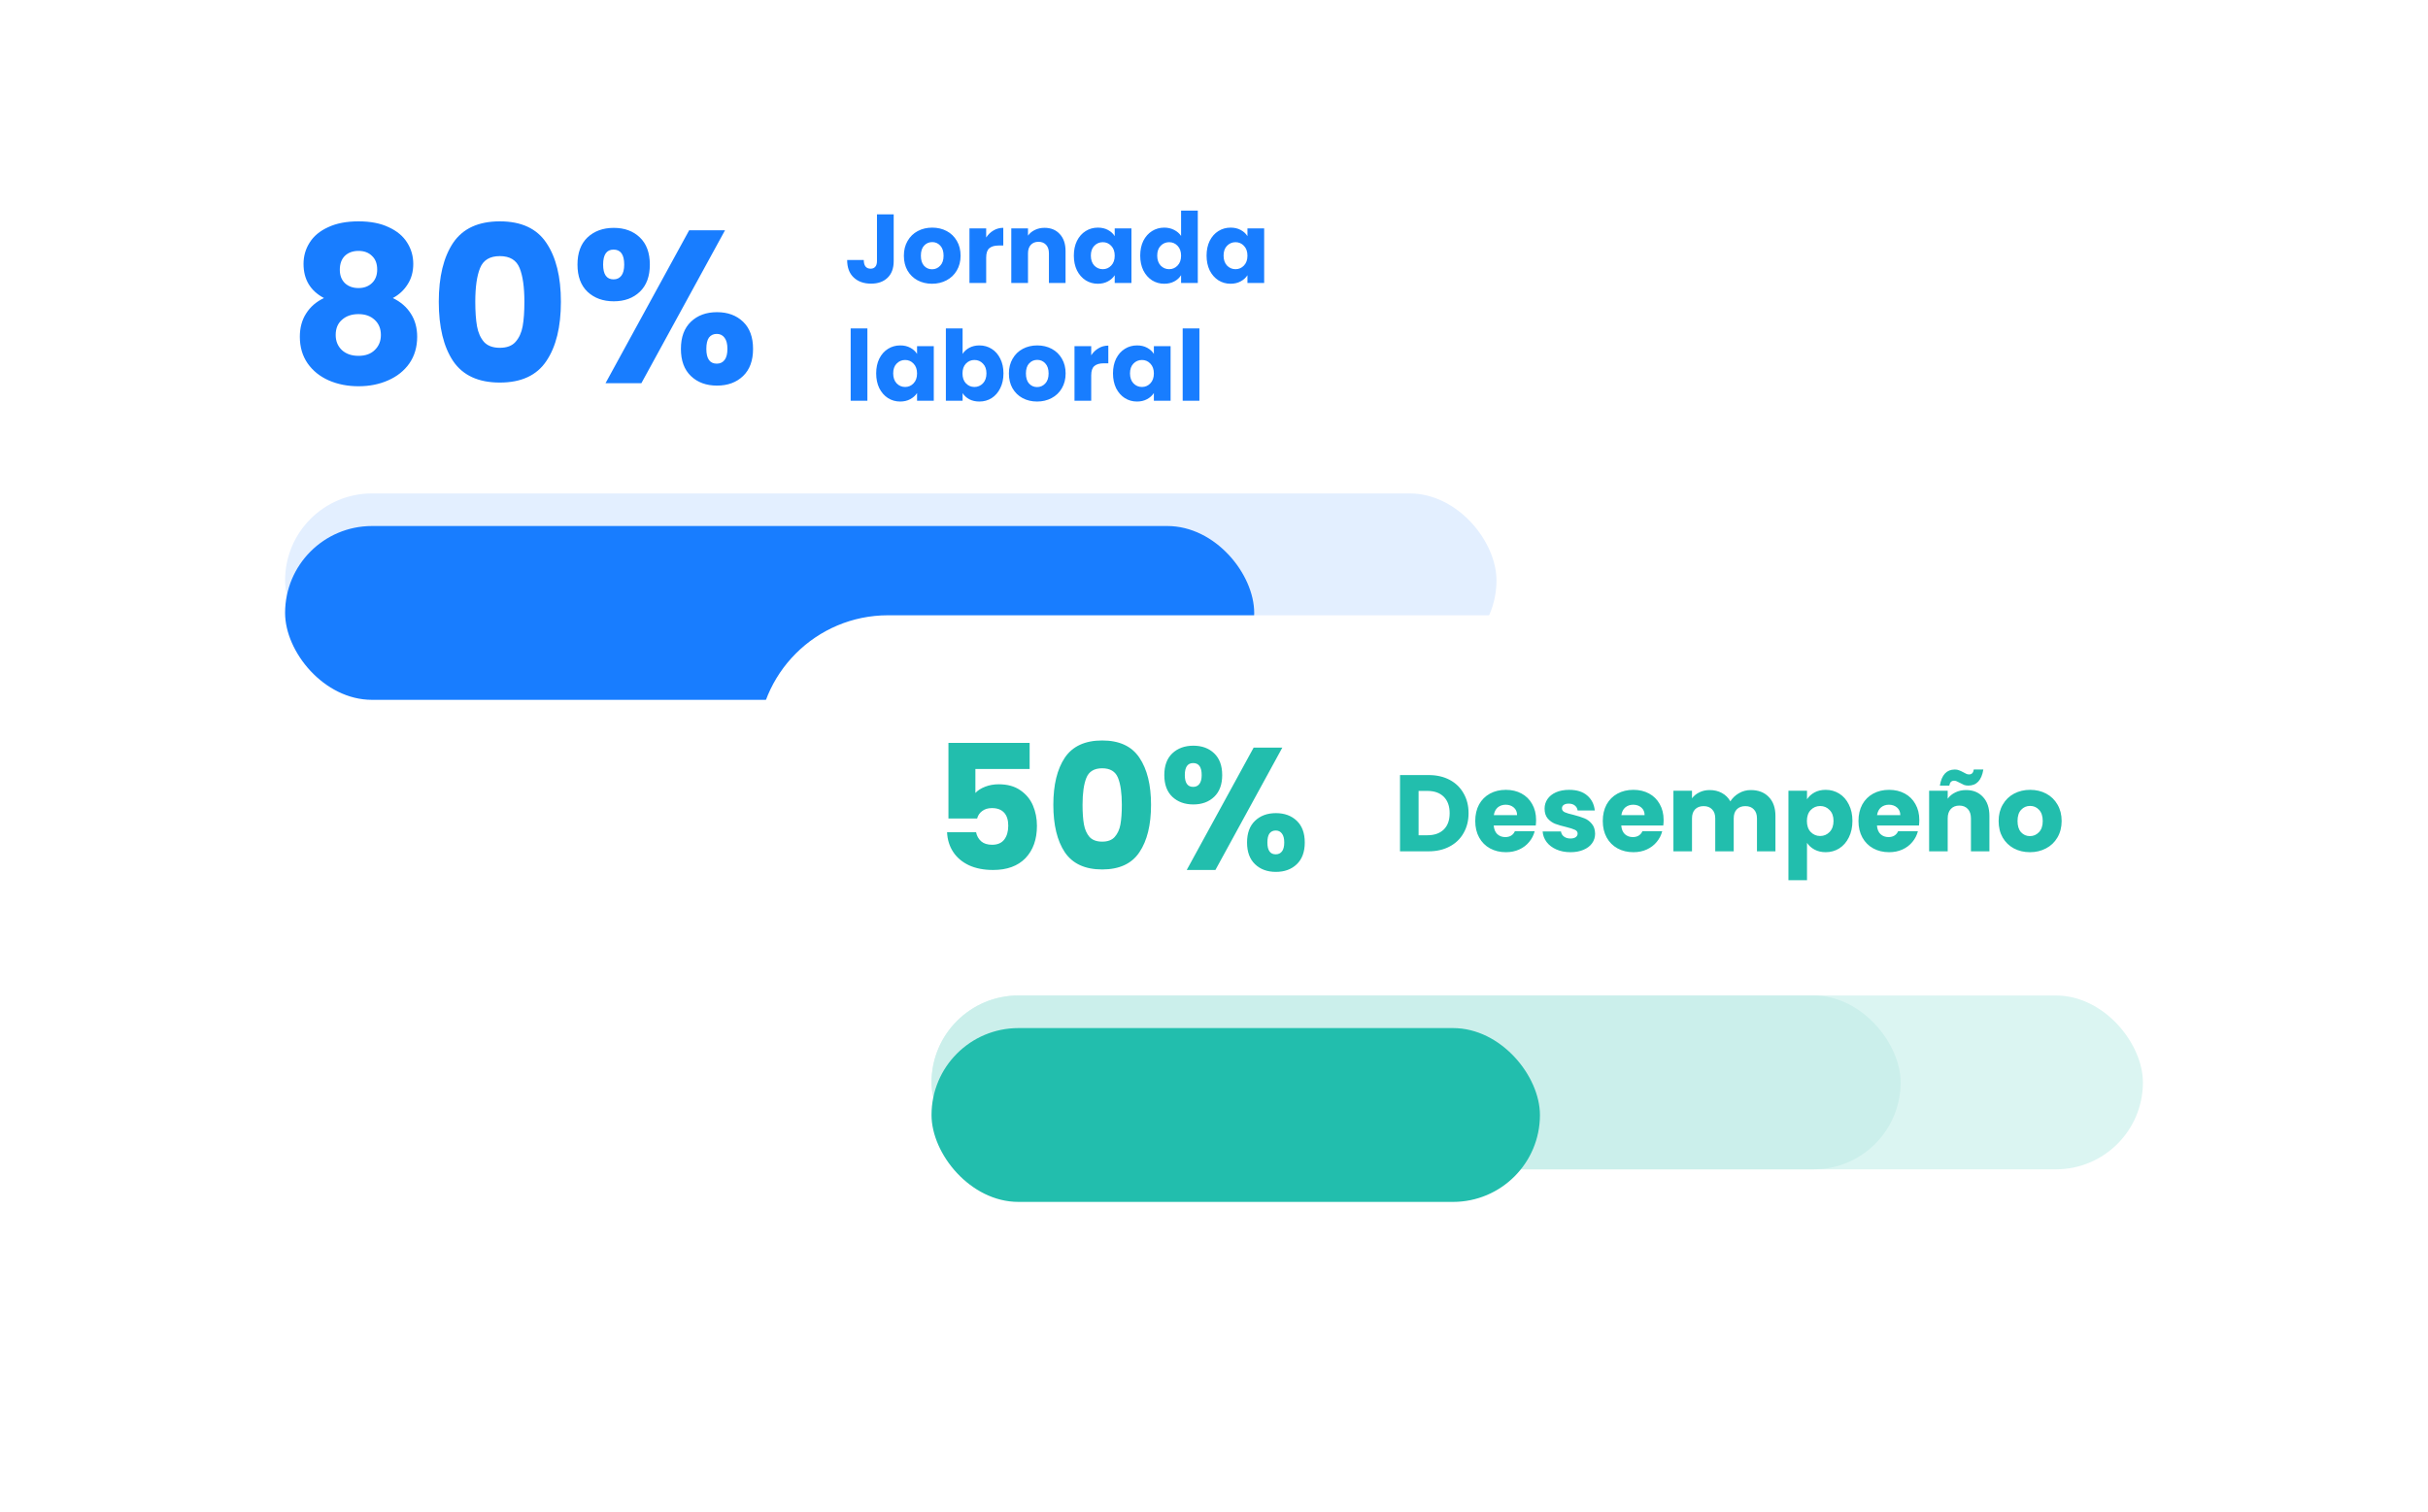 <svg width="371" height="231" viewBox="0 0 371 231" fill="none" xmlns="http://www.w3.org/2000/svg">
<g filter="url(#filter0_d_572_283)">
<rect x="17" y="9" width="238.224" height="119.527" rx="19.921" fill="white"/>
</g>
<path d="M49.501 45.546C47.42 44.44 46.38 42.702 46.38 40.334C46.38 39.138 46.69 38.054 47.309 37.08C47.929 36.084 48.87 35.298 50.132 34.723C51.393 34.125 52.943 33.826 54.78 33.826C56.617 33.826 58.155 34.125 59.395 34.723C60.657 35.298 61.597 36.084 62.217 37.08C62.837 38.054 63.147 39.138 63.147 40.334C63.147 41.529 62.859 42.569 62.284 43.455C61.73 44.34 60.978 45.037 60.026 45.546C61.221 46.122 62.14 46.919 62.782 47.937C63.423 48.933 63.744 50.106 63.744 51.456C63.744 53.028 63.346 54.389 62.549 55.54C61.752 56.669 60.668 57.532 59.295 58.13C57.945 58.728 56.44 59.026 54.78 59.026C53.12 59.026 51.604 58.728 50.231 58.13C48.881 57.532 47.807 56.669 47.011 55.54C46.214 54.389 45.815 53.028 45.815 51.456C45.815 50.084 46.136 48.9 46.778 47.904C47.42 46.886 48.328 46.1 49.501 45.546ZM57.635 41.197C57.635 40.289 57.37 39.592 56.838 39.105C56.329 38.596 55.643 38.342 54.78 38.342C53.917 38.342 53.219 38.596 52.688 39.105C52.179 39.614 51.925 40.323 51.925 41.23C51.925 42.093 52.19 42.78 52.721 43.289C53.253 43.776 53.939 44.019 54.78 44.019C55.621 44.019 56.307 43.765 56.838 43.255C57.37 42.746 57.635 42.06 57.635 41.197ZM54.78 48.003C53.74 48.003 52.898 48.291 52.257 48.867C51.615 49.42 51.294 50.195 51.294 51.191C51.294 52.12 51.604 52.884 52.223 53.482C52.865 54.079 53.717 54.378 54.78 54.378C55.842 54.378 56.672 54.079 57.27 53.482C57.89 52.884 58.2 52.12 58.2 51.191C58.2 50.217 57.879 49.442 57.237 48.867C56.617 48.291 55.798 48.003 54.78 48.003ZM67.046 46.111C67.046 42.304 67.776 39.304 69.237 37.113C70.72 34.922 73.1 33.826 76.376 33.826C79.652 33.826 82.02 34.922 83.481 37.113C84.964 39.304 85.706 42.304 85.706 46.111C85.706 49.962 84.964 52.984 83.481 55.175C82.02 57.366 79.652 58.462 76.376 58.462C73.1 58.462 70.72 57.366 69.237 55.175C67.776 52.984 67.046 49.962 67.046 46.111ZM80.127 46.111C80.127 43.875 79.884 42.16 79.397 40.965C78.91 39.747 77.903 39.138 76.376 39.138C74.848 39.138 73.841 39.747 73.354 40.965C72.867 42.16 72.624 43.875 72.624 46.111C72.624 47.616 72.712 48.867 72.889 49.863C73.067 50.837 73.421 51.633 73.952 52.253C74.505 52.851 75.313 53.15 76.376 53.15C77.438 53.15 78.235 52.851 78.766 52.253C79.32 51.633 79.685 50.837 79.862 49.863C80.039 48.867 80.127 47.616 80.127 46.111ZM88.24 40.433C88.24 38.64 88.749 37.257 89.767 36.283C90.808 35.309 92.147 34.822 93.785 34.822C95.423 34.822 96.751 35.309 97.769 36.283C98.787 37.257 99.296 38.64 99.296 40.433C99.296 42.226 98.787 43.61 97.769 44.584C96.751 45.557 95.423 46.044 93.785 46.044C92.147 46.044 90.808 45.557 89.767 44.584C88.749 43.61 88.24 42.226 88.24 40.433ZM110.784 35.187L98.002 58.562H92.523L105.306 35.187H110.784ZM93.752 38.142C92.689 38.142 92.158 38.906 92.158 40.433C92.158 41.938 92.689 42.691 93.752 42.691C94.261 42.691 94.659 42.503 94.947 42.127C95.235 41.75 95.379 41.186 95.379 40.433C95.379 38.906 94.836 38.142 93.752 38.142ZM104.044 53.316C104.044 51.523 104.553 50.139 105.572 49.165C106.59 48.191 107.918 47.705 109.556 47.705C111.194 47.705 112.522 48.191 113.54 49.165C114.558 50.139 115.067 51.523 115.067 53.316C115.067 55.109 114.558 56.492 113.54 57.466C112.522 58.44 111.194 58.927 109.556 58.927C107.918 58.927 106.59 58.44 105.572 57.466C104.553 56.492 104.044 55.109 104.044 53.316ZM109.523 51.025C109.014 51.025 108.615 51.213 108.327 51.589C108.062 51.965 107.929 52.541 107.929 53.316C107.929 54.821 108.46 55.573 109.523 55.573C110.032 55.573 110.43 55.385 110.718 55.009C111.006 54.633 111.15 54.068 111.15 53.316C111.15 52.563 111.006 51.999 110.718 51.622C110.43 51.224 110.032 51.025 109.523 51.025Z" fill="#187DFF"/>
<path d="M136.557 32.753V39.895C136.557 41 136.243 41.852 135.616 42.45C134.998 43.047 134.161 43.346 133.106 43.346C132 43.346 131.114 43.032 130.446 42.405C129.779 41.777 129.445 40.886 129.445 39.73H131.985C131.985 40.169 132.075 40.502 132.254 40.731C132.433 40.95 132.692 41.06 133.031 41.06C133.34 41.06 133.579 40.96 133.748 40.761C133.917 40.562 134.002 40.273 134.002 39.895V32.753H136.557ZM142.416 43.361C141.599 43.361 140.862 43.187 140.204 42.838C139.557 42.489 139.044 41.991 138.665 41.344C138.297 40.696 138.113 39.939 138.113 39.073C138.113 38.216 138.302 37.464 138.68 36.817C139.059 36.159 139.577 35.656 140.234 35.308C140.892 34.959 141.629 34.785 142.446 34.785C143.262 34.785 143.999 34.959 144.657 35.308C145.314 35.656 145.832 36.159 146.211 36.817C146.589 37.464 146.778 38.216 146.778 39.073C146.778 39.929 146.584 40.686 146.196 41.344C145.817 41.991 145.294 42.489 144.627 42.838C143.97 43.187 143.232 43.361 142.416 43.361ZM142.416 41.15C142.904 41.15 143.317 40.97 143.656 40.612C144.004 40.253 144.179 39.74 144.179 39.073C144.179 38.406 144.009 37.892 143.671 37.534C143.342 37.175 142.934 36.996 142.446 36.996C141.948 36.996 141.534 37.175 141.205 37.534C140.877 37.883 140.712 38.395 140.712 39.073C140.712 39.74 140.872 40.253 141.191 40.612C141.519 40.97 141.928 41.15 142.416 41.15ZM150.689 36.294C150.988 35.836 151.361 35.477 151.809 35.218C152.258 34.949 152.756 34.815 153.303 34.815V37.519H152.601C151.964 37.519 151.486 37.658 151.167 37.937C150.848 38.206 150.689 38.684 150.689 39.372V43.241H148.134V34.904H150.689V36.294ZM159.604 34.815C160.581 34.815 161.358 35.133 161.935 35.771C162.523 36.398 162.817 37.265 162.817 38.371V43.241H160.277V38.714C160.277 38.157 160.132 37.723 159.844 37.414C159.555 37.106 159.166 36.951 158.678 36.951C158.19 36.951 157.802 37.106 157.513 37.414C157.224 37.723 157.079 38.157 157.079 38.714V43.241H154.525V34.904H157.079V36.01C157.338 35.641 157.687 35.352 158.125 35.143C158.564 34.924 159.057 34.815 159.604 34.815ZM164.084 39.058C164.084 38.201 164.244 37.449 164.562 36.802C164.891 36.154 165.334 35.656 165.892 35.308C166.45 34.959 167.072 34.785 167.76 34.785C168.347 34.785 168.86 34.904 169.299 35.143C169.747 35.382 170.09 35.696 170.329 36.085V34.904H172.884V43.241H170.329V42.061C170.08 42.45 169.732 42.763 169.284 43.002C168.845 43.241 168.332 43.361 167.745 43.361C167.067 43.361 166.45 43.187 165.892 42.838C165.334 42.479 164.891 41.976 164.562 41.329C164.244 40.672 164.084 39.914 164.084 39.058ZM170.329 39.073C170.329 38.435 170.15 37.932 169.792 37.564C169.443 37.195 169.015 37.011 168.507 37.011C167.999 37.011 167.565 37.195 167.207 37.564C166.858 37.922 166.684 38.42 166.684 39.058C166.684 39.695 166.858 40.203 167.207 40.582C167.565 40.95 167.999 41.135 168.507 41.135C169.015 41.135 169.443 40.95 169.792 40.582C170.15 40.213 170.329 39.71 170.329 39.073ZM174.225 39.058C174.225 38.201 174.384 37.449 174.703 36.802C175.032 36.154 175.475 35.656 176.033 35.308C176.59 34.959 177.213 34.785 177.9 34.785C178.448 34.785 178.946 34.899 179.394 35.128C179.852 35.358 180.211 35.666 180.47 36.055V32.185H183.025V43.241H180.47V42.046C180.231 42.444 179.887 42.763 179.439 43.002C179.001 43.241 178.488 43.361 177.9 43.361C177.213 43.361 176.59 43.187 176.033 42.838C175.475 42.479 175.032 41.976 174.703 41.329C174.384 40.672 174.225 39.914 174.225 39.058ZM180.47 39.073C180.47 38.435 180.291 37.932 179.932 37.564C179.583 37.195 179.155 37.011 178.647 37.011C178.139 37.011 177.706 37.195 177.347 37.564C176.999 37.922 176.824 38.42 176.824 39.058C176.824 39.695 176.999 40.203 177.347 40.582C177.706 40.95 178.139 41.135 178.647 41.135C179.155 41.135 179.583 40.95 179.932 40.582C180.291 40.213 180.47 39.71 180.47 39.073ZM184.365 39.058C184.365 38.201 184.525 37.449 184.843 36.802C185.172 36.154 185.615 35.656 186.173 35.308C186.731 34.959 187.353 34.785 188.041 34.785C188.628 34.785 189.141 34.904 189.58 35.143C190.028 35.382 190.371 35.696 190.611 36.085V34.904H193.165V43.241H190.611V42.061C190.362 42.45 190.013 42.763 189.565 43.002C189.126 43.241 188.613 43.361 188.026 43.361C187.348 43.361 186.731 43.187 186.173 42.838C185.615 42.479 185.172 41.976 184.843 41.329C184.525 40.672 184.365 39.914 184.365 39.058ZM190.611 39.073C190.611 38.435 190.431 37.932 190.073 37.564C189.724 37.195 189.296 37.011 188.788 37.011C188.28 37.011 187.846 37.195 187.488 37.564C187.139 37.922 186.965 38.42 186.965 39.058C186.965 39.695 187.139 40.203 187.488 40.582C187.846 40.95 188.28 41.135 188.788 41.135C189.296 41.135 189.724 40.95 190.073 40.582C190.431 40.213 190.611 39.71 190.611 39.073ZM132.538 50.185V61.241H129.983V50.185H132.538ZM133.881 57.058C133.881 56.201 134.041 55.449 134.359 54.802C134.688 54.154 135.131 53.656 135.689 53.308C136.247 52.959 136.87 52.785 137.557 52.785C138.145 52.785 138.657 52.904 139.096 53.143C139.544 53.382 139.888 53.696 140.127 54.085V52.904H142.682V61.241H140.127V60.061C139.878 60.45 139.529 60.763 139.081 61.002C138.643 61.241 138.13 61.361 137.542 61.361C136.865 61.361 136.247 61.187 135.689 60.838C135.131 60.479 134.688 59.976 134.359 59.329C134.041 58.672 133.881 57.914 133.881 57.058ZM140.127 57.073C140.127 56.435 139.947 55.932 139.589 55.564C139.24 55.195 138.812 55.011 138.304 55.011C137.796 55.011 137.363 55.195 137.004 55.564C136.655 55.922 136.481 56.42 136.481 57.058C136.481 57.695 136.655 58.203 137.004 58.582C137.363 58.95 137.796 59.135 138.304 59.135C138.812 59.135 139.24 58.95 139.589 58.582C139.947 58.213 140.127 57.71 140.127 57.073ZM147.085 54.085C147.324 53.696 147.668 53.382 148.116 53.143C148.564 52.904 149.077 52.785 149.655 52.785C150.342 52.785 150.964 52.959 151.522 53.308C152.08 53.656 152.518 54.154 152.837 54.802C153.166 55.449 153.33 56.201 153.33 57.058C153.33 57.914 153.166 58.672 152.837 59.329C152.518 59.976 152.08 60.479 151.522 60.838C150.964 61.187 150.342 61.361 149.655 61.361C149.067 61.361 148.554 61.246 148.116 61.017C147.677 60.778 147.334 60.464 147.085 60.076V61.241H144.53V50.185H147.085V54.085ZM150.73 57.058C150.73 56.42 150.551 55.922 150.193 55.564C149.844 55.195 149.411 55.011 148.893 55.011C148.385 55.011 147.951 55.195 147.593 55.564C147.244 55.932 147.07 56.435 147.07 57.073C147.07 57.71 147.244 58.213 147.593 58.582C147.951 58.95 148.385 59.135 148.893 59.135C149.401 59.135 149.834 58.95 150.193 58.582C150.551 58.203 150.73 57.695 150.73 57.058ZM158.465 61.361C157.649 61.361 156.912 61.187 156.254 60.838C155.607 60.489 155.094 59.991 154.715 59.344C154.347 58.696 154.162 57.939 154.162 57.073C154.162 56.216 154.352 55.464 154.73 54.817C155.109 54.159 155.627 53.656 156.284 53.308C156.941 52.959 157.679 52.785 158.495 52.785C159.312 52.785 160.049 52.959 160.707 53.308C161.364 53.656 161.882 54.159 162.26 54.817C162.639 55.464 162.828 56.216 162.828 57.073C162.828 57.929 162.634 58.686 162.245 59.344C161.867 59.991 161.344 60.489 160.677 60.838C160.019 61.187 159.282 61.361 158.465 61.361ZM158.465 59.15C158.954 59.15 159.367 58.97 159.706 58.612C160.054 58.253 160.228 57.74 160.228 57.073C160.228 56.406 160.059 55.892 159.72 55.534C159.392 55.175 158.983 54.996 158.495 54.996C157.997 54.996 157.584 55.175 157.255 55.534C156.927 55.883 156.762 56.395 156.762 57.073C156.762 57.74 156.922 58.253 157.24 58.612C157.569 58.97 157.977 59.15 158.465 59.15ZM166.738 54.294C167.037 53.836 167.411 53.477 167.859 53.218C168.307 52.949 168.805 52.815 169.353 52.815V55.519H168.651C168.013 55.519 167.535 55.658 167.217 55.937C166.898 56.206 166.738 56.684 166.738 57.372V61.241H164.184V52.904H166.738V54.294ZM170.066 57.058C170.066 56.201 170.226 55.449 170.544 54.802C170.873 54.154 171.316 53.656 171.874 53.308C172.432 52.959 173.055 52.785 173.742 52.785C174.329 52.785 174.842 52.904 175.281 53.143C175.729 53.382 176.073 53.696 176.312 54.085V52.904H178.867V61.241H176.312V60.061C176.063 60.45 175.714 60.763 175.266 61.002C174.828 61.241 174.315 61.361 173.727 61.361C173.05 61.361 172.432 61.187 171.874 60.838C171.316 60.479 170.873 59.976 170.544 59.329C170.226 58.672 170.066 57.914 170.066 57.058ZM176.312 57.073C176.312 56.435 176.132 55.932 175.774 55.564C175.425 55.195 174.997 55.011 174.489 55.011C173.981 55.011 173.548 55.195 173.189 55.564C172.84 55.922 172.666 56.42 172.666 57.058C172.666 57.695 172.84 58.203 173.189 58.582C173.548 58.95 173.981 59.135 174.489 59.135C174.997 59.135 175.425 58.95 175.774 58.582C176.132 58.213 176.312 57.71 176.312 57.073ZM183.27 50.185V61.241H180.715V50.185H183.27Z" fill="#187DFF"/>
<rect x="43.562" y="75.404" width="185.101" height="26.562" rx="13.281" fill="#E3EFFF"/>
<g filter="url(#filter1_d_572_283)">
<rect x="43.562" y="75.404" width="148.081" height="26.562" rx="13.281" fill="#187DFF"/>
</g>
<g filter="url(#filter2_d_572_283)">
<rect x="115.776" y="85.724" width="238.224" height="119.527" rx="19.921" fill="white"/>
</g>
<path d="M157.329 117.514H149.041V121.179C149.396 120.789 149.891 120.471 150.529 120.223C151.166 119.975 151.857 119.851 152.601 119.851C153.929 119.851 155.027 120.152 155.894 120.754C156.78 121.356 157.426 122.135 157.833 123.091C158.241 124.048 158.444 125.084 158.444 126.199C158.444 128.271 157.86 129.918 156.691 131.14C155.522 132.344 153.876 132.946 151.751 132.946C150.334 132.946 149.103 132.707 148.059 132.229C147.014 131.733 146.208 131.051 145.642 130.183C145.075 129.316 144.765 128.315 144.712 127.182H149.148C149.254 127.731 149.511 128.191 149.918 128.563C150.325 128.917 150.883 129.094 151.591 129.094C152.424 129.094 153.043 128.829 153.451 128.298C153.858 127.766 154.062 127.058 154.062 126.173C154.062 125.305 153.849 124.641 153.424 124.18C152.999 123.72 152.379 123.49 151.565 123.49C150.963 123.49 150.467 123.64 150.077 123.941C149.688 124.225 149.431 124.605 149.307 125.084H144.924V113.529H157.329V117.514ZM160.951 122.985C160.951 119.939 161.536 117.54 162.704 115.787C163.891 114.034 165.794 113.157 168.415 113.157C171.036 113.157 172.931 114.034 174.099 115.787C175.286 117.54 175.879 119.939 175.879 122.985C175.879 126.066 175.286 128.483 174.099 130.237C172.931 131.99 171.036 132.866 168.415 132.866C165.794 132.866 163.891 131.99 162.704 130.237C161.536 128.483 160.951 126.066 160.951 122.985ZM171.417 122.985C171.417 121.197 171.222 119.824 170.832 118.868C170.443 117.894 169.637 117.407 168.415 117.407C167.193 117.407 166.388 117.894 165.998 118.868C165.609 119.824 165.414 121.197 165.414 122.985C165.414 124.189 165.485 125.19 165.626 125.987C165.768 126.766 166.051 127.403 166.476 127.899C166.919 128.377 167.565 128.616 168.415 128.616C169.265 128.616 169.903 128.377 170.328 127.899C170.77 127.403 171.062 126.766 171.204 125.987C171.346 125.19 171.417 124.189 171.417 122.985ZM177.907 118.443C177.907 117.009 178.314 115.902 179.129 115.123C179.961 114.344 181.032 113.954 182.343 113.954C183.653 113.954 184.715 114.344 185.53 115.123C186.345 115.902 186.752 117.009 186.752 118.443C186.752 119.878 186.345 120.984 185.53 121.763C184.715 122.543 183.653 122.932 182.343 122.932C181.032 122.932 179.961 122.543 179.129 121.763C178.314 120.984 177.907 119.878 177.907 118.443ZM195.942 114.246L185.716 132.946H181.333L191.559 114.246H195.942ZM182.316 116.61C181.466 116.61 181.041 117.221 181.041 118.443C181.041 119.647 181.466 120.249 182.316 120.249C182.723 120.249 183.042 120.099 183.272 119.798C183.502 119.497 183.618 119.045 183.618 118.443C183.618 117.221 183.184 116.61 182.316 116.61ZM190.55 128.749C190.55 127.315 190.957 126.208 191.772 125.429C192.586 124.65 193.649 124.26 194.959 124.26C196.27 124.26 197.332 124.65 198.147 125.429C198.961 126.208 199.369 127.315 199.369 128.749C199.369 130.183 198.961 131.29 198.147 132.069C197.332 132.848 196.27 133.238 194.959 133.238C193.649 133.238 192.586 132.848 191.772 132.069C190.957 131.29 190.55 130.183 190.55 128.749ZM194.933 126.916C194.525 126.916 194.207 127.067 193.977 127.368C193.764 127.669 193.658 128.129 193.658 128.749C193.658 129.953 194.083 130.555 194.933 130.555C195.34 130.555 195.659 130.405 195.889 130.104C196.119 129.803 196.234 129.351 196.234 128.749C196.234 128.147 196.119 127.695 195.889 127.394C195.659 127.076 195.34 126.916 194.933 126.916Z" fill="#22BEAD"/>
<path d="M218.288 118.442C219.516 118.442 220.59 118.686 221.508 119.173C222.427 119.66 223.135 120.346 223.633 121.231C224.143 122.105 224.397 123.118 224.397 124.269C224.397 125.409 224.143 126.422 223.633 127.307C223.135 128.192 222.422 128.879 221.492 129.366C220.573 129.853 219.505 130.096 218.288 130.096H213.922V118.442H218.288ZM218.105 127.639C219.179 127.639 220.014 127.346 220.612 126.759C221.21 126.173 221.508 125.343 221.508 124.269C221.508 123.196 221.21 122.36 220.612 121.762C220.014 121.165 219.179 120.866 218.105 120.866H216.761V127.639H218.105ZM234.716 125.315C234.716 125.581 234.699 125.857 234.666 126.145H228.241C228.285 126.721 228.468 127.163 228.789 127.473C229.121 127.772 229.525 127.921 230.001 127.921C230.709 127.921 231.202 127.623 231.478 127.025H234.5C234.345 127.634 234.063 128.181 233.653 128.668C233.255 129.155 232.751 129.537 232.142 129.814C231.534 130.091 230.853 130.229 230.101 130.229C229.193 130.229 228.385 130.035 227.677 129.648C226.968 129.26 226.415 128.707 226.017 127.988C225.618 127.268 225.419 126.427 225.419 125.464C225.419 124.502 225.613 123.66 226 122.941C226.399 122.222 226.952 121.668 227.66 121.281C228.369 120.894 229.182 120.7 230.101 120.7C230.997 120.7 231.794 120.888 232.491 121.264C233.188 121.641 233.731 122.177 234.118 122.875C234.516 123.572 234.716 124.385 234.716 125.315ZM231.81 124.568C231.81 124.081 231.644 123.694 231.312 123.406C230.98 123.118 230.565 122.974 230.067 122.974C229.591 122.974 229.187 123.113 228.855 123.389C228.535 123.666 228.335 124.059 228.258 124.568H231.81ZM239.982 130.229C239.174 130.229 238.454 130.091 237.823 129.814C237.193 129.537 236.695 129.161 236.329 128.685C235.964 128.198 235.759 127.656 235.715 127.058H238.521C238.554 127.379 238.703 127.639 238.969 127.838C239.235 128.038 239.561 128.137 239.948 128.137C240.303 128.137 240.574 128.071 240.762 127.938C240.961 127.794 241.061 127.611 241.061 127.39C241.061 127.124 240.922 126.931 240.646 126.809C240.369 126.676 239.921 126.532 239.301 126.377C238.637 126.223 238.084 126.062 237.641 125.896C237.198 125.719 236.816 125.448 236.495 125.083C236.174 124.706 236.014 124.203 236.014 123.572C236.014 123.041 236.158 122.559 236.446 122.128C236.744 121.685 237.176 121.336 237.74 121.082C238.316 120.827 238.997 120.7 239.782 120.7C240.944 120.7 241.858 120.988 242.522 121.563C243.197 122.139 243.584 122.902 243.684 123.854H241.061C241.016 123.533 240.873 123.279 240.629 123.09C240.397 122.902 240.087 122.808 239.699 122.808C239.367 122.808 239.113 122.875 238.936 123.007C238.759 123.129 238.67 123.301 238.67 123.522C238.67 123.788 238.808 123.987 239.085 124.12C239.373 124.253 239.816 124.385 240.413 124.518C241.099 124.695 241.658 124.872 242.09 125.049C242.522 125.215 242.898 125.492 243.219 125.879C243.551 126.256 243.722 126.765 243.733 127.407C243.733 127.949 243.579 128.436 243.269 128.868C242.97 129.288 242.533 129.62 241.957 129.864C241.393 130.107 240.734 130.229 239.982 130.229ZM254.202 125.315C254.202 125.581 254.186 125.857 254.153 126.145H247.728C247.772 126.721 247.955 127.163 248.276 127.473C248.608 127.772 249.012 127.921 249.488 127.921C250.196 127.921 250.688 127.623 250.965 127.025H253.987C253.832 127.634 253.549 128.181 253.14 128.668C252.741 129.155 252.238 129.537 251.629 129.814C251.02 130.091 250.34 130.229 249.587 130.229C248.68 130.229 247.872 130.035 247.163 129.648C246.455 129.26 245.902 128.707 245.503 127.988C245.105 127.268 244.906 126.427 244.906 125.464C244.906 124.502 245.099 123.66 245.487 122.941C245.885 122.222 246.439 121.668 247.147 121.281C247.855 120.894 248.669 120.7 249.587 120.7C250.484 120.7 251.281 120.888 251.978 121.264C252.675 121.641 253.217 122.177 253.605 122.875C254.003 123.572 254.202 124.385 254.202 125.315ZM251.297 124.568C251.297 124.081 251.131 123.694 250.799 123.406C250.467 123.118 250.052 122.974 249.554 122.974C249.078 122.974 248.674 123.113 248.342 123.389C248.021 123.666 247.822 124.059 247.745 124.568H251.297ZM267.52 120.733C268.671 120.733 269.584 121.082 270.259 121.779C270.945 122.476 271.288 123.445 271.288 124.684V130.096H268.466V125.066C268.466 124.468 268.306 124.009 267.985 123.688C267.675 123.356 267.243 123.19 266.69 123.19C266.136 123.19 265.699 123.356 265.378 123.688C265.068 124.009 264.913 124.468 264.913 125.066V130.096H262.091V125.066C262.091 124.468 261.931 124.009 261.61 123.688C261.3 123.356 260.868 123.19 260.315 123.19C259.762 123.19 259.324 123.356 259.004 123.688C258.694 124.009 258.539 124.468 258.539 125.066V130.096H255.7V120.833H258.539V121.995C258.826 121.607 259.203 121.303 259.668 121.082C260.132 120.849 260.658 120.733 261.245 120.733C261.942 120.733 262.562 120.883 263.104 121.181C263.657 121.48 264.089 121.906 264.399 122.46C264.72 121.951 265.157 121.535 265.71 121.215C266.264 120.894 266.867 120.733 267.52 120.733ZM276.112 122.144C276.389 121.713 276.771 121.364 277.258 121.098C277.745 120.833 278.315 120.7 278.968 120.7C279.731 120.7 280.423 120.894 281.043 121.281C281.663 121.668 282.15 122.222 282.504 122.941C282.869 123.66 283.052 124.496 283.052 125.448C283.052 126.4 282.869 127.241 282.504 127.971C282.15 128.691 281.663 129.249 281.043 129.648C280.423 130.035 279.731 130.229 278.968 130.229C278.326 130.229 277.756 130.096 277.258 129.83C276.771 129.565 276.389 129.222 276.112 128.801V134.512H273.274V120.833H276.112V122.144ZM280.163 125.448C280.163 124.739 279.964 124.186 279.565 123.788C279.178 123.378 278.697 123.173 278.121 123.173C277.557 123.173 277.075 123.378 276.677 123.788C276.289 124.197 276.096 124.756 276.096 125.464C276.096 126.173 276.289 126.732 276.677 127.141C277.075 127.551 277.557 127.755 278.121 127.755C278.686 127.755 279.167 127.551 279.565 127.141C279.964 126.721 280.163 126.156 280.163 125.448ZM293.273 125.315C293.273 125.581 293.256 125.857 293.223 126.145H286.799C286.843 126.721 287.025 127.163 287.346 127.473C287.678 127.772 288.082 127.921 288.558 127.921C289.267 127.921 289.759 127.623 290.036 127.025H293.057C292.902 127.634 292.62 128.181 292.211 128.668C291.812 129.155 291.309 129.537 290.7 129.814C290.091 130.091 289.411 130.229 288.658 130.229C287.75 130.229 286.942 130.035 286.234 129.648C285.526 129.26 284.973 128.707 284.574 127.988C284.176 127.268 283.976 126.427 283.976 125.464C283.976 124.502 284.17 123.66 284.557 122.941C284.956 122.222 285.509 121.668 286.218 121.281C286.926 120.894 287.739 120.7 288.658 120.7C289.554 120.7 290.351 120.888 291.048 121.264C291.746 121.641 292.288 122.177 292.675 122.875C293.074 123.572 293.273 124.385 293.273 125.315ZM290.368 124.568C290.368 124.081 290.202 123.694 289.87 123.406C289.538 123.118 289.123 122.974 288.625 122.974C288.149 122.974 287.745 123.113 287.413 123.389C287.092 123.666 286.893 124.059 286.815 124.568H290.368ZM300.415 120.733C301.5 120.733 302.363 121.087 303.005 121.796C303.658 122.493 303.984 123.456 303.984 124.684V130.096H301.162V125.066C301.162 124.446 301.001 123.965 300.681 123.622C300.36 123.279 299.928 123.107 299.386 123.107C298.843 123.107 298.412 123.279 298.091 123.622C297.77 123.965 297.609 124.446 297.609 125.066V130.096H294.771V120.833H297.609V122.061C297.897 121.652 298.284 121.331 298.771 121.098C299.258 120.855 299.806 120.733 300.415 120.733ZM296.414 120.052C296.68 118.415 297.443 117.596 298.705 117.596C298.949 117.596 299.159 117.634 299.336 117.712C299.524 117.778 299.751 117.883 300.016 118.027C300.216 118.138 300.376 118.221 300.498 118.276C300.62 118.32 300.747 118.343 300.88 118.343C301.289 118.343 301.527 118.094 301.594 117.596H303.054C302.789 119.233 302.025 120.052 300.764 120.052C300.52 120.052 300.304 120.019 300.116 119.953C299.939 119.875 299.718 119.765 299.452 119.621C299.253 119.51 299.092 119.433 298.971 119.388C298.849 119.333 298.722 119.305 298.589 119.305C298.179 119.305 297.936 119.554 297.858 120.052H296.414ZM310.173 130.229C309.266 130.229 308.447 130.035 307.717 129.648C306.997 129.26 306.427 128.707 306.007 127.988C305.597 127.268 305.392 126.427 305.392 125.464C305.392 124.513 305.603 123.677 306.023 122.958C306.444 122.227 307.019 121.668 307.75 121.281C308.48 120.894 309.299 120.7 310.207 120.7C311.114 120.7 311.933 120.894 312.664 121.281C313.394 121.668 313.97 122.227 314.39 122.958C314.811 123.677 315.021 124.513 315.021 125.464C315.021 126.416 314.805 127.257 314.373 127.988C313.953 128.707 313.372 129.26 312.63 129.648C311.9 130.035 311.081 130.229 310.173 130.229ZM310.173 127.772C310.716 127.772 311.175 127.573 311.551 127.174C311.939 126.776 312.132 126.206 312.132 125.464C312.132 124.723 311.944 124.153 311.568 123.754C311.203 123.356 310.749 123.157 310.207 123.157C309.653 123.157 309.194 123.356 308.829 123.754C308.464 124.142 308.281 124.712 308.281 125.464C308.281 126.206 308.458 126.776 308.812 127.174C309.177 127.573 309.631 127.772 310.173 127.772Z" fill="#22BEAD"/>
<rect x="142.338" y="152.128" width="185.101" height="26.562" rx="13.281" fill="#DBF5F2"/>
<rect x="142.338" y="152.128" width="148.081" height="26.562" rx="13.281" fill="#CBEFEB"/>
<g filter="url(#filter3_d_572_283)">
<rect x="142.338" y="152.128" width="92.966" height="26.562" rx="13.281" fill="#22BEAD"/>
</g>
<defs>
<filter id="filter0_d_572_283" x="0.399" y="0.7" width="271.427" height="152.729" filterUnits="userSpaceOnUse" color-interpolation-filters="sRGB">
<feFlood flood-opacity="0" result="BackgroundImageFix"/>
<feColorMatrix in="SourceAlpha" type="matrix" values="0 0 0 0 0 0 0 0 0 0 0 0 0 0 0 0 0 0 127 0" result="hardAlpha"/>
<feOffset dy="8.3"/>
<feGaussianBlur stdDeviation="8.3"/>
<feComposite in2="hardAlpha" operator="out"/>
<feColorMatrix type="matrix" values="0 0 0 0 0.047 0 0 0 0 0.212 0 0 0 0 0.275 0 0 0 0.08 0"/>
<feBlend mode="normal" in2="BackgroundImageFix" result="effect1_dropShadow_572_283"/>
<feBlend mode="normal" in="SourceGraphic" in2="effect1_dropShadow_572_283" result="shape"/>
</filter>
<filter id="filter1_d_572_283" x="33.601" y="70.424" width="168.002" height="46.483" filterUnits="userSpaceOnUse" color-interpolation-filters="sRGB">
<feFlood flood-opacity="0" result="BackgroundImageFix"/>
<feColorMatrix in="SourceAlpha" type="matrix" values="0 0 0 0 0 0 0 0 0 0 0 0 0 0 0 0 0 0 127 0" result="hardAlpha"/>
<feOffset dy="4.98"/>
<feGaussianBlur stdDeviation="4.98"/>
<feComposite in2="hardAlpha" operator="out"/>
<feColorMatrix type="matrix" values="0 0 0 0 0.094 0 0 0 0 0.49 0 0 0 0 1 0 0 0 0.12 0"/>
<feBlend mode="normal" in2="BackgroundImageFix" result="effect1_dropShadow_572_283"/>
<feBlend mode="normal" in="SourceGraphic" in2="effect1_dropShadow_572_283" result="shape"/>
</filter>
<filter id="filter2_d_572_283" x="99.175" y="77.424" width="271.427" height="152.729" filterUnits="userSpaceOnUse" color-interpolation-filters="sRGB">
<feFlood flood-opacity="0" result="BackgroundImageFix"/>
<feColorMatrix in="SourceAlpha" type="matrix" values="0 0 0 0 0 0 0 0 0 0 0 0 0 0 0 0 0 0 127 0" result="hardAlpha"/>
<feOffset dy="8.3"/>
<feGaussianBlur stdDeviation="8.3"/>
<feComposite in2="hardAlpha" operator="out"/>
<feColorMatrix type="matrix" values="0 0 0 0 0.047 0 0 0 0 0.212 0 0 0 0 0.275 0 0 0 0.08 0"/>
<feBlend mode="normal" in2="BackgroundImageFix" result="effect1_dropShadow_572_283"/>
<feBlend mode="normal" in="SourceGraphic" in2="effect1_dropShadow_572_283" result="shape"/>
</filter>
<filter id="filter3_d_572_283" x="132.377" y="147.148" width="112.887" height="46.483" filterUnits="userSpaceOnUse" color-interpolation-filters="sRGB">
<feFlood flood-opacity="0" result="BackgroundImageFix"/>
<feColorMatrix in="SourceAlpha" type="matrix" values="0 0 0 0 0 0 0 0 0 0 0 0 0 0 0 0 0 0 127 0" result="hardAlpha"/>
<feOffset dy="4.98"/>
<feGaussianBlur stdDeviation="4.98"/>
<feComposite in2="hardAlpha" operator="out"/>
<feColorMatrix type="matrix" values="0 0 0 0 0.133 0 0 0 0 0.745 0 0 0 0 0.678 0 0 0 0.32 0"/>
<feBlend mode="normal" in2="BackgroundImageFix" result="effect1_dropShadow_572_283"/>
<feBlend mode="normal" in="SourceGraphic" in2="effect1_dropShadow_572_283" result="shape"/>
</filter>
</defs>
</svg>
